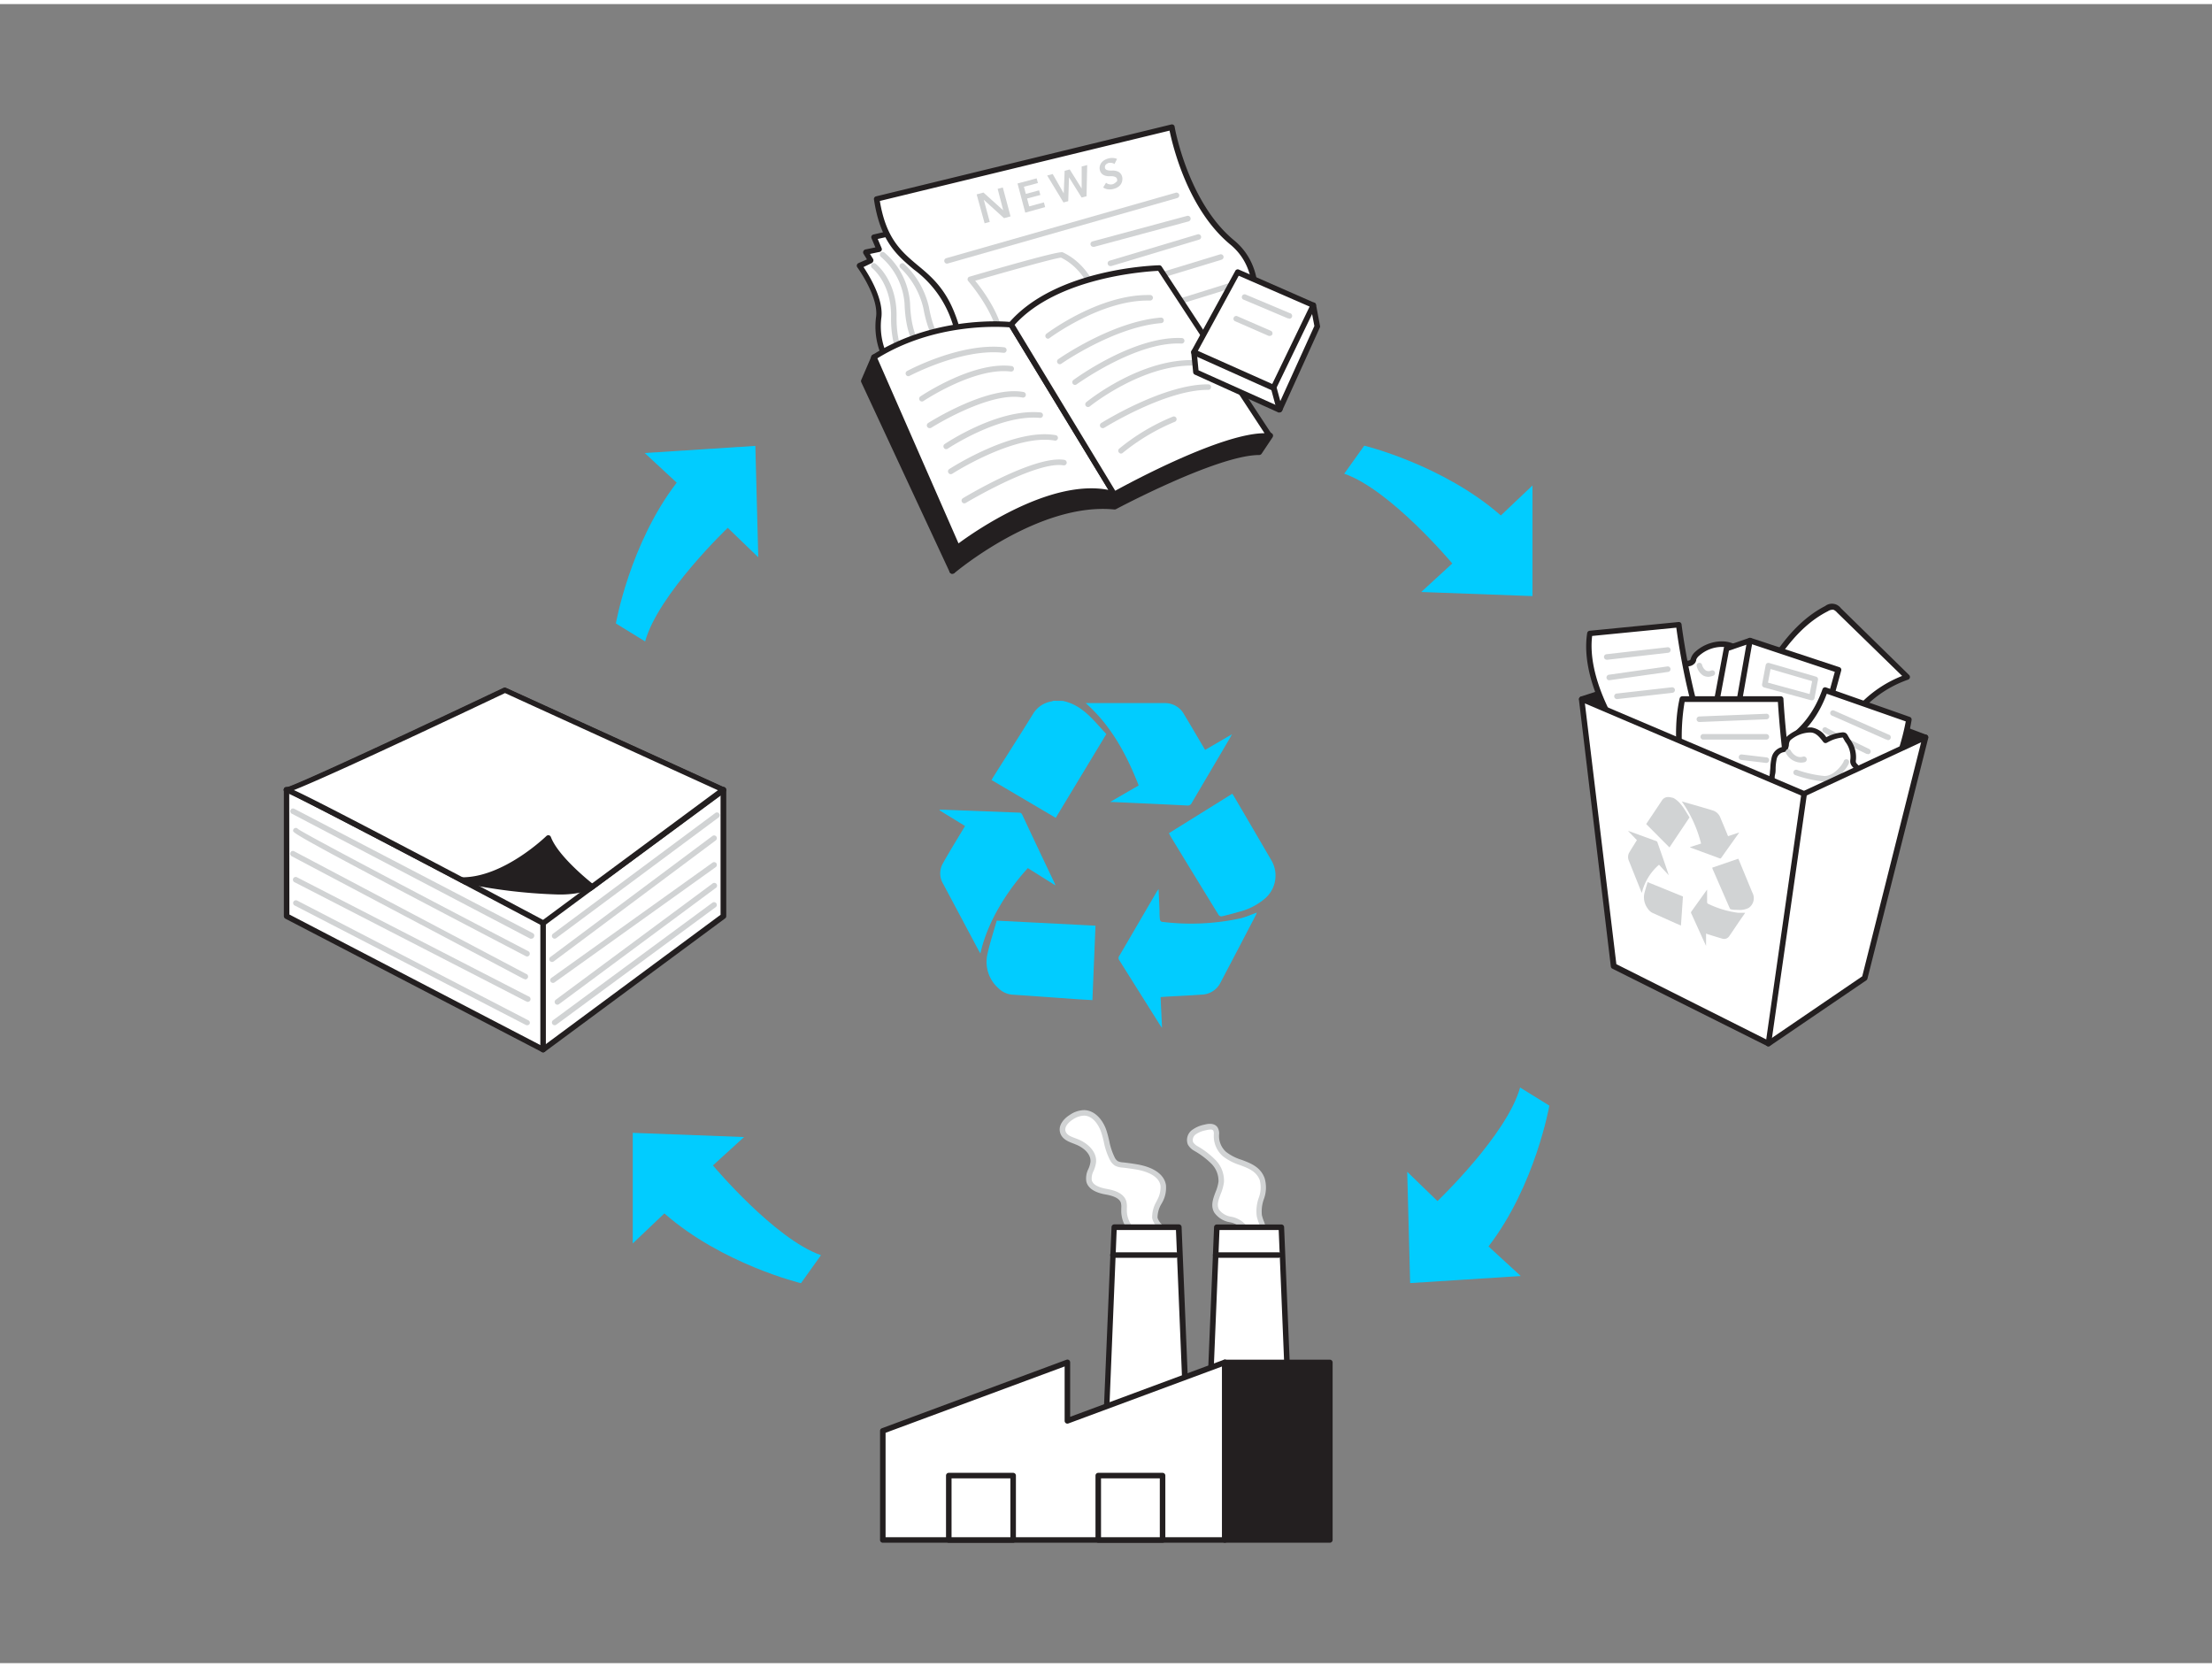<svg xmlns="http://www.w3.org/2000/svg" viewBox="0 0 400 300" width="406" height="306" class="illustration styles_illustrationTablet__1DWOa"><rect x="0" y="0" width="400" height="300" fill="#808080" stroke="none"/><g id="_245_recycling_flatline" data-name="#245_recycling_flatline"><path d="M221.43,208A4.36,4.36,0,0,1,220,204.7a2.19,2.19,0,0,0-.19-1.28c-.39-.54-1.21-.43-1.85-.27a5.24,5.24,0,0,0-2.06.87,1.73,1.73,0,0,0-.58,2,2.53,2.53,0,0,0,1,.92,14.87,14.87,0,0,1,3.17,2.44,4.87,4.87,0,0,1,1.39,3.65c-.2,1.81-1.73,3.65-.83,5.23,1,1.81,3.75,1.23,4.91,2.87.56.8.23,2.2,1.06,2.82a2.19,2.19,0,0,0,2.43-.28c.93-1.11-.44-3.35-.66-4.54-.42-2.34,1.35-4.35.51-6.61C227.15,209.52,223.53,209.83,221.43,208Z" fill="#fff"></path><path d="M226.93,224.69a2.18,2.18,0,0,1-1.25-.34,2.66,2.66,0,0,1-.86-1.86,2.71,2.71,0,0,0-.31-1.07,3.75,3.75,0,0,0-2.14-1.15,4.25,4.25,0,0,1-2.8-1.76c-.69-1.21-.22-2.47.24-3.69a7.71,7.71,0,0,0,.53-1.85,4.36,4.36,0,0,0-1.26-3.25,14.46,14.46,0,0,0-3-2.29l-.12-.07a3,3,0,0,1-1.15-1.12,2.24,2.24,0,0,1,.71-2.61,5.59,5.59,0,0,1,2.26-1c.43-.11,1.72-.44,2.37.46a2.1,2.1,0,0,1,.29,1.39v.18a3.83,3.83,0,0,0,1.27,2.89h0a8.7,8.7,0,0,0,2.78,1.43c1.69.63,3.44,1.29,4.19,3.32a6,6,0,0,1-.15,3.84,6.55,6.55,0,0,0-.34,2.86,8.07,8.07,0,0,0,.38,1.16c.45,1.24,1,2.78.17,3.79A2.53,2.53,0,0,1,226.93,224.69Zm-8.08-21.17a2.88,2.88,0,0,0-.77.12,4.65,4.65,0,0,0-1.87.76,1.27,1.27,0,0,0-.46,1.4,2.28,2.28,0,0,0,.8.72l.12.07a14.93,14.93,0,0,1,3.16,2.46,5.29,5.29,0,0,1,1.5,4,8.43,8.43,0,0,1-.58,2.09c-.41,1.1-.77,2-.31,2.85a3.34,3.34,0,0,0,2.22,1.29,4.62,4.62,0,0,1,2.67,1.53,3.4,3.4,0,0,1,.48,1.49c.09.53.16,1,.47,1.21a1.75,1.75,0,0,0,1.75-.19c.47-.57,0-1.8-.35-2.8a8.32,8.32,0,0,1-.42-1.33,7.25,7.25,0,0,1,.35-3.3,5.21,5.21,0,0,0,.19-3.23c-.6-1.6-2.06-2.15-3.61-2.73a9.63,9.63,0,0,1-3.09-1.62,4.84,4.84,0,0,1-1.61-3.65v-.2a1.4,1.4,0,0,0-.1-.78A.64.64,0,0,0,218.85,203.52Z" fill="#d1d3d4"></path><path d="M209.7,216.51a5.09,5.09,0,0,0,.65-2.9c-.34-2.07-2.77-3-4.84-3.34-.83-.14-1.66-.25-2.49-.34a2.85,2.85,0,0,1-1.16-.3,2.07,2.07,0,0,1-.7-.82c-.86-1.51-1-3.3-1.56-4.95s-1.82-3.29-3.55-3.34a4.29,4.29,0,0,0-2.35.78c-.93.59-1.85,1.61-1.53,2.67s1.48,1.37,2.46,1.75c1.61.62,3.21,2,3,3.71-.11,1.16-1,2.22-.76,3.36s1.83,1.74,3.11,2,2.82.68,3.16,1.94a5.37,5.37,0,0,1,0,1.33,5.14,5.14,0,0,0,2.74,4.68c1.27.6,4.09.63,4.09-1,0-.52-1.11-1.42-1.22-2.15A5.9,5.9,0,0,1,209.7,216.51Z" fill="#fff"></path><path d="M207.89,223.59a5.4,5.4,0,0,1-2.13-.43,5.58,5.58,0,0,1-3-5.13v-.32a3.12,3.12,0,0,0-.05-.88c-.26-1-1.7-1.38-2.76-1.57-.76-.14-3.1-.57-3.51-2.36a3.76,3.76,0,0,1,.38-2.27,4.52,4.52,0,0,0,.37-1.25c.14-1.43-1.26-2.63-2.72-3.19l-.24-.1c-1-.37-2.18-.82-2.52-2-.4-1.32.64-2.54,1.75-3.23a4.69,4.69,0,0,1,2.62-.86c2.06.06,3.45,2,4,3.68.21.63.36,1.28.51,1.91a11.6,11.6,0,0,0,1,3,1.67,1.67,0,0,0,.53.63,2.31,2.31,0,0,0,.93.23c.86.09,1.71.21,2.54.35,3.08.53,4.94,1.85,5.25,3.74a5.46,5.46,0,0,1-.69,3.2h0L210,217a4.81,4.81,0,0,0-.68,2.47,2.91,2.91,0,0,0,.58,1,2.33,2.33,0,0,1,.64,1.26,1.62,1.62,0,0,1-.8,1.43A3.49,3.49,0,0,1,207.89,223.59ZM196,201a3.86,3.86,0,0,0-2,.7c-.76.48-1.56,1.32-1.32,2.1s1.07,1,1.91,1.34l.25.09c1.81.7,3.55,2.28,3.36,4.23a5.55,5.55,0,0,1-.44,1.52,3,3,0,0,0-.34,1.67c.18.78,1.07,1.3,2.72,1.6.85.16,3.09.56,3.55,2.3a4,4,0,0,1,.08,1.18V218a4.64,4.64,0,0,0,2.46,4.22,4,4,0,0,0,3,0,.65.65,0,0,0,.33-.59,3.51,3.51,0,0,0-.44-.65,3.34,3.34,0,0,1-.77-1.43,5.54,5.54,0,0,1,.77-3l.13-.28a4.79,4.79,0,0,0,.61-2.61c-.32-1.94-2.92-2.67-4.44-2.93-.81-.13-1.64-.25-2.46-.34a3.25,3.25,0,0,1-1.36-.36,2.71,2.71,0,0,1-.88-1,12.27,12.27,0,0,1-1.1-3.22,17.84,17.84,0,0,0-.49-1.81c-.46-1.36-1.55-3-3.1-3Zm13.73,15.49h0Z" fill="#d1d3d4"></path><polygon points="215.24 272.48 213.13 221.16 201.46 221.16 199.34 272.48 215.24 272.48" fill="#fff"></polygon><path d="M215.24,273h-15.9a.51.51,0,0,1-.36-.15.47.47,0,0,1-.14-.37L201,221.14a.5.5,0,0,1,.5-.48h11.67a.5.5,0,0,1,.5.48l2.11,51.32a.47.47,0,0,1-.14.37A.51.51,0,0,1,215.24,273Zm-15.38-1h14.86l-2.07-50.32H201.93Z" fill="#231f20"></path><path d="M212.62,226.71H201.25a.5.5,0,0,1-.5-.5.5.5,0,0,1,.5-.5h11.37a.5.5,0,0,1,.5.5A.5.5,0,0,1,212.62,226.71Z" fill="#231f20"></path><polygon points="233.83 272.48 231.71 221.16 220.04 221.16 217.92 272.48 233.83 272.48" fill="#fff"></polygon><path d="M233.83,273H217.92a.5.5,0,0,1-.5-.52l2.12-51.32a.5.5,0,0,1,.5-.48h11.67a.5.5,0,0,1,.5.48l2.12,51.32a.5.5,0,0,1-.5.52Zm-15.39-1H233.3l-2.07-50.32H220.52Z" fill="#231f20"></path><path d="M231.2,226.71H219.83a.5.5,0,0,1-.5-.5.5.5,0,0,1,.5-.5H231.2a.5.5,0,0,1,.5.5A.5.5,0,0,1,231.2,226.71Z" fill="#231f20"></path><polygon points="193.02 256.19 193.02 245.63 159.64 258.02 159.64 277.73 188.11 277.73 193.02 277.73 221.5 277.73 221.5 245.63 193.02 256.19" fill="#fff"></polygon><path d="M221.5,278.23H159.64a.5.5,0,0,1-.5-.5V258a.5.5,0,0,1,.33-.47l33.38-12.39a.48.48,0,0,1,.46.06.51.51,0,0,1,.21.41v9.85l27.8-10.32a.47.47,0,0,1,.46.06.49.49,0,0,1,.22.41v32.1A.51.51,0,0,1,221.5,278.23Zm-61.36-1H221V246.35l-27.8,10.31a.5.5,0,0,1-.46-.05.51.51,0,0,1-.22-.42v-9.84l-32.38,12Z" fill="#231f20"></path><rect x="171.57" y="266.09" width="11.64" height="11.64" fill="#fff"></rect><path d="M183.21,278.23H171.57a.5.5,0,0,1-.5-.5V266.09a.5.5,0,0,1,.5-.5h11.64a.5.5,0,0,1,.5.5v11.64A.51.51,0,0,1,183.21,278.23Zm-11.14-1h10.64V266.59H172.07Z" fill="#231f20"></path><rect x="198.6" y="266.09" width="11.64" height="11.64" fill="#fff"></rect><path d="M210.23,278.23H198.6a.5.5,0,0,1-.5-.5V266.09a.5.5,0,0,1,.5-.5h11.63a.5.5,0,0,1,.5.5v11.64A.5.5,0,0,1,210.23,278.23Zm-11.13-1h10.63V266.59H199.1Z" fill="#231f20"></path><rect x="221.5" y="245.63" width="18.98" height="32.1" fill="#231f20"></rect><path d="M240.48,278.23h-19a.5.5,0,0,1-.5-.5v-32.1a.5.5,0,0,1,.5-.5h19a.5.5,0,0,1,.5.5v32.1A.51.51,0,0,1,240.48,278.23Zm-18.48-1h18v-31.1H222Z" fill="#231f20"></path><path d="M128.92,210s11.18,13.34,19.54,16.23l-3.62,5.07s-14.24-3.44-24.7-12.62l-5.72,5.43v-20l20.13.76Z" fill="#01CCFF"></path><path d="M131.6,94.71s-12.59,12-14.94,20.54L111.37,112s2.52-14.43,11-25.46l-5.78-5.36,20-1.29.53,20.14Z" fill="#01CCFF"></path><path d="M262.62,101.15s-11.18-13.34-19.54-16.23l3.62-5.07s14.24,3.45,24.7,12.62l5.72-5.42v20L257,106.31Z" fill="#01CCFF"></path><path d="M259.94,216.45s12.59-12,14.94-20.54l5.29,3.28s-2.52,14.44-11,25.46L275,230l-20,1.28-.53-20.13Z" fill="#01CCFF"></path><polygon points="51.83 164.93 51.83 142.06 130.8 142.06 130.8 164.93 98.21 189.06 51.83 164.93" fill="#fff"></polygon><path d="M98.21,189.56a.46.46,0,0,1-.23-.06L51.6,165.38a.52.52,0,0,1-.27-.45V142.06a.5.5,0,0,1,.5-.5h79a.5.5,0,0,1,.5.5v22.87a.51.51,0,0,1-.2.4L98.51,189.46A.47.47,0,0,1,98.21,189.56ZM52.33,164.63l45.83,23.84,32.14-23.79V142.56h-78Z" fill="#231f20"></path><path d="M130.8,142.06,98.21,166.19s-6.14-3.27-14-7.4c-13.69-7.24-32.52-17.13-32.42-16.73.16.63,39.49-18,39.49-18Z" fill="#fff"></path><path d="M98.21,166.69a.46.46,0,0,1-.23-.06l-14-7.4c-27.38-14.48-31.69-16.51-32.23-16.68a.2.2,0,0,1-.16,0,.53.53,0,0,1-.28-.34.5.5,0,0,1,.18-.52.3.3,0,0,1,.31-.06v0c1.41-.21,24.25-10.87,39.26-18a.51.51,0,0,1,.42,0l39.49,18a.52.52,0,0,1,.29.41.53.53,0,0,1-.2.45L98.51,166.59A.54.54,0,0,1,98.21,166.69Zm-45-24.58c2.69,1.21,10.1,5,31.31,16.24,6.84,3.61,12.39,6.57,13.68,7.25l31.65-23.44-38.5-17.57C64.77,137.18,56.1,141,53.18,142.11Z" fill="#231f20"></path><path d="M130.8,142.06l-24.11,17.85-22.44-1.12s-32.52-17.13-32.42-16.73c.16.63,39.49-18,39.49-18Z" fill="#fff"></path><path d="M106.69,160.41h0l-22.43-1.12a.73.73,0,0,1-.21-.06C71.69,152.74,53,143,51.77,142.55a.22.22,0,0,1-.14,0,.53.53,0,0,1-.28-.34.5.5,0,0,1,.18-.52s.11-.09.31,0v0c1.41-.21,24.25-10.87,39.26-18a.51.51,0,0,1,.42,0l39.49,18a.52.52,0,0,1,.29.41.53.53,0,0,1-.2.45L107,160.31A.49.49,0,0,1,106.69,160.41Zm-22.3-2.12,22.14,1.11,23.29-17.24-38.5-17.57C64.64,137.24,56,141,53.14,142.13,55.81,143.34,63.18,147.12,84.39,158.29Z" fill="#231f20"></path><path d="M83.59,158.44s17.13,3.76,23.45,1.21c0,0-6.43-5-7.89-8.82C99.15,150.83,91.43,158.42,83.59,158.44Z" fill="#231f20"></path><path d="M100.58,161a95.78,95.78,0,0,1-17.1-2.11.52.52,0,0,1-.39-.55.51.51,0,0,1,.5-.44c7.54,0,15.13-7.39,15.21-7.46a.52.52,0,0,1,.46-.14.52.52,0,0,1,.36.32c1.39,3.68,7.66,8.54,7.72,8.59a.48.48,0,0,1,.19.47.47.47,0,0,1-.3.39A18.73,18.73,0,0,1,100.58,161Zm-13.77-2.49c4.9.89,14.36,2.28,19.2.92-1.62-1.34-5.52-4.74-7-7.79C97.38,153.12,92.43,157.27,86.81,158.55Z" fill="#231f20"></path><path d="M98.21,189.56a.5.5,0,0,1-.5-.5V166.19a.5.5,0,0,1,1,0v22.87A.5.5,0,0,1,98.21,189.56Z" fill="#231f20"></path><path d="M100.3,169a.51.51,0,0,1-.4-.2.5.5,0,0,1,.1-.7l29.35-21.83a.5.5,0,0,1,.6.81L100.6,168.89A.55.55,0,0,1,100.3,169Z" fill="#d1d3d4"></path><path d="M99.83,173.21a.48.48,0,0,1-.4-.2.5.5,0,0,1,.1-.7l29.3-21.88a.5.5,0,1,1,.6.8l-29.3,21.88A.49.49,0,0,1,99.83,173.21Z" fill="#d1d3d4"></path><path d="M100,177a.52.52,0,0,1-.41-.21.5.5,0,0,1,.12-.7l29.14-20.84a.5.5,0,0,1,.69.11.51.51,0,0,1-.11.7l-29.14,20.84A.46.46,0,0,1,100,177Z" fill="#d1d3d4"></path><path d="M100.79,180.94a.5.5,0,0,1-.29-.9l28.33-21a.5.5,0,1,1,.59.8l-28.33,21A.53.53,0,0,1,100.79,180.94Z" fill="#d1d3d4"></path><path d="M100.3,184.65a.5.5,0,0,1-.3-.9l28.83-21.26a.51.51,0,0,1,.7.11.5.5,0,0,1-.11.7L100.6,184.55A.49.49,0,0,1,100.3,184.65Z" fill="#d1d3d4"></path><path d="M96.12,169a.46.46,0,0,1-.23,0L52.75,146.39a.5.5,0,0,1-.21-.67.49.49,0,0,1,.67-.21L96.35,168a.5.5,0,0,1,.21.68A.49.49,0,0,1,96.12,169Z" fill="#d1d3d4"></path><path d="M95.32,172.22a.53.53,0,0,1-.24-.06C53,150.2,53,149.88,53,149.47a.5.5,0,0,1,.5-.5.47.47,0,0,1,.37.18c1.31,1,25.56,13.72,41.67,22.12a.51.51,0,0,1,.21.68A.5.5,0,0,1,95.32,172.22ZM54,149.47h0Z" fill="#d1d3d4"></path><path d="M94.87,176.3a.53.53,0,0,1-.24-.06L52.75,154.09a.5.5,0,1,1,.47-.88L95.1,175.35a.5.5,0,0,1-.23,1Z" fill="#d1d3d4"></path><path d="M95.32,180.37a.46.46,0,0,1-.23-.06L53.28,158.8a.5.5,0,1,1,.45-.89l41.81,21.51a.5.5,0,0,1-.22,1Z" fill="#d1d3d4"></path><path d="M95.32,184.65a.59.59,0,0,1-.23-.05L53.28,163a.5.5,0,1,1,.46-.89l41.8,21.65a.49.49,0,0,1,.22.67A.5.5,0,0,1,95.32,184.65Z" fill="#d1d3d4"></path><path d="M163.32,41l-5.26,1.22.94,2.2-2.44.52.94,1.54-2.07.9s4.07,5.53,3.48,9.43c-1,6.48,4.73,16.38,13.61,11.88S171.86,45.08,163.32,41Z" fill="#fff"></path><path d="M168.15,70.28a8.18,8.18,0,0,1-4.85-1.62,13.23,13.23,0,0,1-4.89-12c.56-3.65-3.34-9-3.38-9.06a.5.5,0,0,1-.08-.43.54.54,0,0,1,.28-.33l1.54-.67-.64-1.05a.53.53,0,0,1,0-.46.56.56,0,0,1,.36-.29L158.3,44l-.7-1.64a.5.5,0,0,1,0-.43.51.51,0,0,1,.33-.26l5.26-1.22a.54.54,0,0,1,.33,0c6.38,3.09,13,13.86,13,21.35,0,3.44-1.29,5.95-3.83,7.23A10,10,0,0,1,168.15,70.28Zm-12-22.73c1,1.49,3.73,5.9,3.21,9.29a12.33,12.33,0,0,0,4.49,11c1.7,1.24,4.54,2.3,8.4.34,2.2-1.12,3.31-3.25,3.28-6.33-.07-7-6.37-17.38-12.31-20.38l-4.5,1,.7,1.65a.54.54,0,0,1,0,.43.56.56,0,0,1-.34.26l-1.76.37.58.94a.53.53,0,0,1,0,.41.54.54,0,0,1-.28.31Z" fill="#231f20"></path><path d="M166.69,62.84a.46.46,0,0,1-.23-.06c-.11-.05-2.65-1.47-2.89-8.63a12.36,12.36,0,0,0-4.27-8.44.5.5,0,0,1,.62-.79,13.23,13.23,0,0,1,4.65,9.2c.22,6.46,2.34,7.77,2.37,7.78a.51.51,0,0,1,.19.68A.49.49,0,0,1,166.69,62.84Z" fill="#d1d3d4"></path><path d="M163.74,65.52a.52.52,0,0,1-.38-.17c-.1-.12-2.32-2.83-2.23-8.83s-3.38-8.76-3.42-8.79a.5.5,0,0,1-.09-.7.51.51,0,0,1,.7-.1c.16.13,3.92,3.06,3.81,9.61-.09,5.59,2,8.14,2,8.16a.51.51,0,0,1-.06.71A.54.54,0,0,1,163.74,65.52Z" fill="#d1d3d4"></path><path d="M169.77,70.59s6.55-3.92,2.46-14.34-11.72-7.93-13.7-21l53.39-12.95s2.36,13.8,10.9,20.84,1.52,20.7,1.52,20.7Z" fill="#fff"></path><path d="M169.77,71.09a.51.51,0,0,1-.47-.34.5.5,0,0,1,.21-.59c.25-.15,6.13-3.86,2.26-13.73A19.32,19.32,0,0,0,165.26,48c-3.13-2.64-6.08-5.13-7.22-12.67a.49.49,0,0,1,.37-.56l53.39-13a.52.52,0,0,1,.39.06.49.49,0,0,1,.22.34c0,.13,2.43,13.7,10.73,20.53,8.75,7.21,1.72,21.18,1.65,21.32a.5.5,0,0,1-.38.27l-54.58,6.77ZM159.1,35.6c1.13,6.82,3.89,9.14,6.81,11.6,2.43,2,5,4.18,6.79,8.87,3,7.61.39,11.94-1.37,13.82L224,63.35c.86-1.81,6-13.65-1.51-19.86-7.74-6.38-10.45-18-11-20.61Z" fill="#231f20"></path><path d="M200.08,63h0l-19.17-.13a.49.49,0,0,1-.38-.18.47.47,0,0,1-.11-.41c.93-5-5.27-12.11-5.33-12.19a.49.49,0,0,1-.1-.47.47.47,0,0,1,.34-.33c16.19-4.72,16.68-4.48,16.88-4.39h0c8.45,4,8.38,17,8.37,17.6A.5.5,0,0,1,200.08,63Zm-18.6-1.12,18.09.12c-.07-2.4-.81-12.78-7.7-16.15-1.11.08-9.75,2.51-15.53,4.18C177.8,51.8,181.9,57.32,181.48,61.84Z" fill="#d1d3d4"></path><path d="M171.25,46.93a.49.49,0,0,1-.48-.36.5.5,0,0,1,.34-.62l41.5-11.84a.51.51,0,0,1,.62.34.5.5,0,0,1-.34.62L171.38,46.91Z" fill="#d1d3d4"></path><path d="M197.69,43.89a.5.5,0,0,1-.48-.37.49.49,0,0,1,.35-.61l17.1-4.61a.5.5,0,0,1,.26,1l-17.1,4.61Z" fill="#d1d3d4"></path><path d="M200.8,47.38a.51.51,0,0,1-.48-.36.5.5,0,0,1,.34-.62l15.9-4.76a.5.5,0,0,1,.62.33.49.49,0,0,1-.34.62L201,47.36Z" fill="#d1d3d4"></path><path d="M176.61,34.41l1.23-.33,3.57,3.21h0l-1-3.88.93-.25,1.4,5.23-1.18.32-3.66-3.32h0l1.08,4-.93.25Z" fill="#d1d3d4"></path><path d="M184,32.44l3.46-.93.23.85-2.53.67.34,1.29,2.4-.64.23.84-2.4.64.38,1.42,2.66-.72.23.85-3.6,1Z" fill="#d1d3d4"></path><path d="M189.36,31l1-.27,2,3.5h0l.16-4.08.92-.25,2.16,3.46h0v-4l1-.25-.12,5.64-.89.23-2.28-3.65h0l-.14,4.31-.86.23Z" fill="#d1d3d4"></path><path d="M201.53,28.93a1,1,0,0,0-.48-.21,1.73,1.73,0,0,0-.55,0,1.3,1.3,0,0,0-.3.13.88.88,0,0,0-.24.19.6.6,0,0,0-.14.26.62.62,0,0,0,0,.33.49.49,0,0,0,.29.35,1.88,1.88,0,0,0,.53.12,6.3,6.3,0,0,0,.65,0,2.54,2.54,0,0,1,.67.11,1.38,1.38,0,0,1,.57.33,1.29,1.29,0,0,1,.39.69,1.74,1.74,0,0,1,0,.78,1.56,1.56,0,0,1-.28.63,1.69,1.69,0,0,1-.52.47,2.81,2.81,0,0,1-.71.3,2.7,2.7,0,0,1-1,.09,1.88,1.88,0,0,1-.92-.34l.52-.86a1.24,1.24,0,0,0,.56.28,1.3,1.3,0,0,0,.62,0,1.23,1.23,0,0,0,.31-.14.89.89,0,0,0,.26-.21A.61.61,0,0,0,202,32a.57.57,0,0,0,0-.34.56.56,0,0,0-.3-.39,1.65,1.65,0,0,0-.53-.14,6.48,6.48,0,0,0-.65,0,2.93,2.93,0,0,1-.67-.1,1.61,1.61,0,0,1-.57-.32,1.36,1.36,0,0,1-.39-.7,1.44,1.44,0,0,1,0-.74,1.66,1.66,0,0,1,.3-.61,2.19,2.19,0,0,1,.54-.46,2.87,2.87,0,0,1,.68-.28,2.41,2.41,0,0,1,.84-.09A2,2,0,0,1,202,28Z" fill="#d1d3d4"></path><path d="M169.37,60.78a.44.44,0,0,1-.34-.14c-.13-.12-1.27-1.31-2.07-5.71a14.71,14.71,0,0,0-4.14-7.23.49.49,0,0,1,0-.7.5.5,0,0,1,.71,0,15.46,15.46,0,0,1,4.45,7.79c.74,4.07,1.77,5.17,1.78,5.18a.49.49,0,0,1,0,.7A.49.49,0,0,1,169.37,60.78Z" fill="#d1d3d4"></path><path d="M202.08,51.93a.51.51,0,0,1-.48-.36.5.5,0,0,1,.34-.62l18.68-5.69a.5.5,0,0,1,.62.33.51.51,0,0,1-.33.63L202.23,51.9A.4.4,0,0,1,202.08,51.93Z" fill="#d1d3d4"></path><path d="M203.3,57.05a.27.27,0,0,1-.19,0,.49.49,0,0,1-.18-.68.51.51,0,0,1,.49-.25c1.06-.12,12-3.5,19.13-5.76a.49.49,0,0,1,.62.32.49.49,0,0,1-.32.63C206.68,56.38,203.92,57.05,203.3,57.05Z" fill="#d1d3d4"></path><path d="M158,63.85l-1.86,4.32,16,34.36s15.3-13,29.31-11.62c0,0,18.4-9.86,26.15-9.86l2-3L190.68,57.85Z" fill="#231f20"></path><path d="M172.19,103l-.1,0a.49.49,0,0,1-.35-.27l-16-34.36a.51.51,0,0,1,0-.4l1.86-4.32a.48.48,0,0,1,.37-.3l32.65-6a.51.51,0,0,1,.32,0l39,20.24a.55.55,0,0,1,.26.32.58.58,0,0,1-.07.41l-2,3a.54.54,0,0,1-.42.22c-7.53,0-25.73,9.7-25.92,9.8a.56.56,0,0,1-.28.05c-13.66-1.36-28.78,11.38-28.93,11.51A.58.58,0,0,1,172.19,103ZM156.72,68.16l15.65,33.57c2.8-2.26,16.29-12.52,29-11.34,1.8-1,18.34-9.64,26-9.84l1.52-2.27-38.3-19.9L158.38,64.3Z" fill="#231f20"></path><path d="M201.5,88.62,182.86,58S169.65,56.46,158,63.85L173.12,98.3S190,85.27,201.5,88.62Z" fill="#fff"></path><path d="M173.12,98.8a.25.25,0,0,1-.12,0,.47.47,0,0,1-.33-.28l-15.1-34.45a.49.49,0,0,1,.19-.62c11.63-7.4,25-6,25.16-5.94a.46.46,0,0,1,.36.23l18.64,30.64a.5.5,0,0,1-.56.74c-11.15-3.23-27.76,9.47-27.93,9.6A.57.57,0,0,1,173.12,98.8ZM158.66,64.05l14.67,33.47c2.85-2.11,16.59-11.73,27.11-9.67L182.56,58.46C180.75,58.31,169.05,57.62,158.66,64.05Z" fill="#231f20"></path><path d="M201.5,88.62S222,77.17,229.63,78.1L209.69,47.73s-18.41.44-26.83,10.25Z" fill="#fff"></path><path d="M201.5,89.12a.51.51,0,0,1-.43-.24L182.43,58.24a.5.5,0,0,1,0-.58c8.47-9.87,26.44-10.41,27.2-10.43a.5.5,0,0,1,.43.22l19.94,30.37a.5.5,0,0,1,0,.54.49.49,0,0,1-.49.23c-7.39-.89-27.63,10.35-27.83,10.46A.44.44,0,0,1,201.5,89.12ZM183.48,58,201.67,88c2.92-1.6,19.26-10.39,27-10.4L209.43,48.24C207.14,48.35,191.19,49.4,183.48,58Z" fill="#231f20"></path><line x1="173.12" y1="98.3" x2="172.19" y2="102.53" fill="#fff"></line><path d="M172.19,103l-.11,0a.5.5,0,0,1-.38-.59l.93-4.23a.5.5,0,0,1,1,.22l-.93,4.22A.5.5,0,0,1,172.19,103Z" fill="#231f20"></path><path d="M164.27,67.29a.5.5,0,0,1-.24-.94c.4-.22,9.75-5.18,17.55-4.29a.5.5,0,0,1-.11,1c-7.5-.86-16.87,4.12-17,4.17A.53.53,0,0,1,164.27,67.29Z" fill="#d1d3d4"></path><path d="M166.71,71.86a.47.47,0,0,1-.41-.22.49.49,0,0,1,.13-.69c.39-.26,9.54-6.37,16.49-5.5a.5.5,0,0,1-.13,1c-6.56-.83-15.71,5.27-15.8,5.33A.46.46,0,0,1,166.71,71.86Z" fill="#d1d3d4"></path><path d="M168.1,76.68a.48.48,0,0,1-.42-.23.5.5,0,0,1,.15-.69c.44-.28,10.85-6.83,17.26-5.61a.5.5,0,0,1-.18,1c-6-1.15-16.44,5.41-16.54,5.48A.54.54,0,0,1,168.1,76.68Z" fill="#d1d3d4"></path><path d="M171.1,80.48a.48.48,0,0,1-.41-.23.49.49,0,0,1,.13-.69c.39-.26,9.69-6.46,17.33-5.72a.49.49,0,0,1,.45.54.5.5,0,0,1-.54.45c-7.29-.69-16.59,5.5-16.68,5.56A.47.47,0,0,1,171.1,80.48Z" fill="#d1d3d4"></path><path d="M171.93,85a.48.48,0,0,1-.42-.23.49.49,0,0,1,.15-.69c.47-.31,11.69-7.47,19.24-6.13a.49.49,0,0,1,.4.58.49.49,0,0,1-.58.4c-7.15-1.27-18.41,5.92-18.52,6A.53.53,0,0,1,171.93,85Z" fill="#d1d3d4"></path><path d="M174.37,90.28a.5.5,0,0,1-.26-.92c.53-.32,13-7.82,18.37-6.94a.51.51,0,0,1,.41.58.51.51,0,0,1-.58.41c-4.95-.81-17.55,6.73-17.68,6.8A.48.48,0,0,1,174.37,90.28Z" fill="#d1d3d4"></path><path d="M189.53,60.51a.5.5,0,0,1-.3-.9c.39-.29,9.41-7,18.29-7H208a.5.5,0,0,1,.49.52.52.52,0,0,1-.52.48h-.47c-8.56,0-17.6,6.71-17.7,6.78A.47.47,0,0,1,189.53,60.51Z" fill="#d1d3d4"></path><path d="M191.65,65.12a.48.48,0,0,1-.41-.21.5.5,0,0,1,.12-.7c.4-.27,9.81-6.81,18.56-7.52a.5.5,0,0,1,.53.46.49.49,0,0,1-.45.54c-8.49.68-18,7.28-18.07,7.34A.47.47,0,0,1,191.65,65.12Z" fill="#d1d3d4"></path><path d="M194.41,68.87a.51.51,0,0,1-.41-.2.51.51,0,0,1,.11-.7c.45-.33,11-8,19.6-7.58a.5.5,0,0,1-.05,1c-8.16-.44-18.85,7.31-19,7.39A.52.52,0,0,1,194.41,68.87Z" fill="#d1d3d4"></path><path d="M196.75,72.86a.51.51,0,0,1-.39-.18.5.5,0,0,1,.08-.7c.41-.34,10.13-8.14,20.06-7.58a.49.49,0,0,1,.47.52.48.48,0,0,1-.53.47c-9.56-.52-19.28,7.28-19.37,7.36A.5.5,0,0,1,196.75,72.86Z" fill="#d1d3d4"></path><path d="M199.39,76.68a.5.5,0,0,1-.26-.92c.46-.29,11.3-7,19.24-7h.13a.5.5,0,0,1,.5.5.51.51,0,0,1-.5.5h-.13c-7.65,0-18.6,6.8-18.71,6.87A.52.52,0,0,1,199.39,76.68Z" fill="#d1d3d4"></path><path d="M202.74,81.28a.48.48,0,0,1-.38-.17.49.49,0,0,1,0-.7,37.77,37.77,0,0,1,9.73-5.81.5.5,0,0,1,.39.92,37.85,37.85,0,0,0-9.46,5.64A.52.52,0,0,1,202.74,81.28Z" fill="#d1d3d4"></path><polygon points="215.91 62.93 216.26 66.56 231.37 73.34 238.2 58.27 237.49 54.48 215.91 62.93" fill="#fff"></polygon><path d="M231.37,73.84a.45.45,0,0,1-.2,0L216.05,67a.52.52,0,0,1-.29-.41L215.41,63a.5.5,0,0,1,.32-.51L237.31,54a.51.51,0,0,1,.42,0,.45.45,0,0,1,.25.35l.71,3.79a.52.52,0,0,1,0,.3l-6.83,15.07A.52.52,0,0,1,231.37,73.84Zm-14.64-7.62,14.39,6.46,6.56-14.47-.57-3-20.66,8.09Z" fill="#231f20"></path><polygon points="223.82 48.47 215.91 62.93 230.3 69.39 237.49 54.48 223.82 48.47" fill="#fff"></polygon><path d="M230.3,69.89a.54.54,0,0,1-.21,0l-14.38-6.45a.5.5,0,0,1-.27-.3.51.51,0,0,1,0-.4l7.92-14.46A.5.5,0,0,1,224,48l13.66,6a.51.51,0,0,1,.27.29.49.49,0,0,1,0,.39l-7.19,14.9A.51.51,0,0,1,230.3,69.89ZM216.61,62.7l13.45,6,6.76-14L224,49.12Z" fill="#231f20"></path><line x1="230.3" y1="69.39" x2="231.37" y2="73.34" fill="#fff"></line><path d="M231.37,73.84a.5.5,0,0,1-.48-.37l-1.07-4a.5.5,0,1,1,1-.26l1.07,3.95a.48.48,0,0,1-.35.61Z" fill="#231f20"></path><path d="M233.06,56.82a.65.65,0,0,1-.2,0l-8-3.38a.49.49,0,0,1-.26-.65.5.5,0,0,1,.65-.27l8,3.37a.5.5,0,0,1-.19,1Z" fill="#d1d3d4"></path><path d="M229.62,60a.51.51,0,0,1-.2,0l-6-2.62a.5.5,0,1,1,.39-.91l6,2.61a.5.5,0,0,1,.26.66A.49.49,0,0,1,229.62,60Z" fill="#d1d3d4"></path><path d="M192.17,126c3.62.74,5.62,3.6,7.89,6l-9.15,15.15-11.61-6.84c.15-.25.26-.46.39-.66,2.36-3.74,4.75-7.46,7.08-11.23a4.77,4.77,0,0,1,3.37-2.32,2.19,2.19,0,0,0,.33-.12Z" fill="#01CCFF"></path><path d="M209.87,179.56l.26,5.56c-.17-.23-.27-.36-.36-.5q-3.68-5.85-7.36-11.71a.66.66,0,0,1,0-.81c2.27-3.87,4.52-7.75,6.79-11.63.06-.11.15-.21.31-.44.06,1.4.12,2.67.17,3.93,0,.52,0,1,.07,1.57,0,.16.22.41.35.42a42.22,42.22,0,0,0,14.18-.62c1-.25,2-.68,3-1.05a4.68,4.68,0,0,1-.19.46q-3.19,6.13-6.41,12.25a3.9,3.9,0,0,1-3.33,2.12c-2.12.16-4.24.25-6.36.37Z" fill="#01CCFF"></path><path d="M190.87,159.38l-5-3.14c-3.2,3.47-7.22,9.23-8.58,15.43-.15-.25-.26-.42-.36-.61q-3.19-6-6.39-12a3.64,3.64,0,0,1-.1-3.56c1.17-2.11,2.44-4.15,3.67-6.21.12-.21.25-.41.41-.66l-4.61-2.83,0-.12h.63l13.53.52c.33,0,.61,0,.79.4q2.91,6.21,5.86,12.39C190.76,159.08,190.78,159.16,190.87,159.38Z" fill="#01CCFF"></path><path d="M200.73,144.29l5.18-3c-2.19-5.57-4.93-10.76-9.58-14.89h.72l13.59,0a3.91,3.91,0,0,1,3.49,2.06c1.16,1.92,2.29,3.86,3.43,5.79l.36.62,4.86-2.83c-.17.31-.24.46-.33.61q-3.48,5.91-6.95,11.81a.77.77,0,0,1-.8.46c-4.53-.23-9-.43-13.58-.64Z" fill="#01CCFF"></path><path d="M198.1,166.65l-.56,13.46c-1-.06-2-.11-3-.18-3.79-.27-7.58-.55-11.38-.8a4,4,0,0,1-2.59-1.15,6.35,6.35,0,0,1-2-6.24c.46-2.05,1.12-4.07,1.67-6Z" fill="#01CCFF"></path><path d="M211.37,149.93l11.47-7.14c.13.21.26.38.36.57q3.33,5.67,6.64,11.36a5.47,5.47,0,0,1-1.07,7,11.57,11.57,0,0,1-4.82,2.45c-1,.3-2,.55-3,.79a.65.65,0,0,1-.56-.21q-4.41-7.17-8.79-14.38C211.54,150.23,211.48,150.11,211.37,149.93Z" fill="#01CCFF"></path><polygon points="286.06 125.67 309.62 118.06 348.17 132.6 326.25 150.57 286.06 125.67" fill="#231f20"></polygon><path d="M326.25,151.08A.53.53,0,0,1,326,151L285.8,126.1a.5.5,0,0,1-.24-.49.51.51,0,0,1,.35-.41l23.55-7.61a.47.47,0,0,1,.33,0l38.55,14.54a.49.49,0,0,1,.32.39.49.49,0,0,1-.18.46l-21.92,18A.47.47,0,0,1,326.25,151.08Zm-39-25.26,39,24.14,21-17.2L309.6,118.59Z" fill="#231f20"></path><path d="M314.27,116.82c.76.71,1.33,1.6,2,2.37a8.58,8.58,0,0,0,3.42,2.23,3.4,3.4,0,0,1,1.12.53,2.65,2.65,0,0,1,.55,2.24,38.79,38.79,0,0,1-.87,5.88,3,3,0,0,1-.89,1.8,3.14,3.14,0,0,1-1.85.44c-4.64.11-9.49.1-13.63-2-2-1-3.9-2.73-4.19-5-.23-1.71.75-4.71,2.37-5.45a10.2,10.2,0,0,1,2.85-.6,1.24,1.24,0,0,0,.91-.42,2.41,2.41,0,0,0,.18-.47,2.47,2.47,0,0,1,.7-.94C308.86,115.76,312.27,115,314.27,116.82Z" fill="#fff"></path><path d="M315.3,132.84c-4.05,0-7.93-.34-11.36-2.07-2.53-1.27-4.2-3.29-4.47-5.39-.23-1.79.71-5.08,2.66-6a8,8,0,0,1,2.43-.56l.56-.08c.12,0,.47-.06.56-.19a1.11,1.11,0,0,0,.07-.2l.06-.17a2.76,2.76,0,0,1,.84-1.14c2.12-1.9,5.82-2.6,8-.61h0a13.81,13.81,0,0,1,1.25,1.42c.26.33.53.66.82,1a8.12,8.12,0,0,0,3.21,2.1l.15,0a3.16,3.16,0,0,1,1.14.58,3,3,0,0,1,.72,2.65,39.71,39.71,0,0,1-.88,6,3.38,3.38,0,0,1-1.08,2.08,3.56,3.56,0,0,1-2.14.55Zm-4-16.6a6.24,6.24,0,0,0-4,1.56,1.81,1.81,0,0,0-.57.74l0,.12a1.82,1.82,0,0,1-.19.45,1.65,1.65,0,0,1-1.26.64l-.57.08a6.91,6.91,0,0,0-2.14.48c-1.33.61-2.3,3.3-2.09,4.94s1.7,3.5,3.92,4.62c3.94,2,8.59,2,13.4,1.94a2.67,2.67,0,0,0,1.55-.34A2.55,2.55,0,0,0,320,130a36.56,36.56,0,0,0,.86-5.8,2.27,2.27,0,0,0-.38-1.83,2.2,2.2,0,0,0-.8-.38l-.16-.06a9.11,9.11,0,0,1-3.62-2.36c-.3-.33-.58-.69-.86-1a12.31,12.31,0,0,0-1.16-1.31h0A3.73,3.73,0,0,0,311.33,116.24Z" fill="#231f20"></path><path d="M344.89,121.69l-12.36-12.1a2.13,2.13,0,0,0-.86-.6,1.94,1.94,0,0,0-1.39.31c-5.95,3.06-9.57,9.19-12.87,15,.19-.34,8,4.84,8.68,5.35,1.7,1.25,4.28,4.79,6.42,3.31,1.83-1.27,2.85-4.75,4.56-6.42A20.77,20.77,0,0,1,344.89,121.69Z" fill="#fff"></path><path d="M331.41,133.84c-1.54,0-3.1-1.47-4.31-2.61a15,15,0,0,0-1.31-1.16c-.94-.69-7.34-4.88-8.34-5.25a.53.53,0,0,1-.28-.07.49.49,0,0,1-.19-.68h0c3-5.34,6.79-12,13.07-15.22a2,2,0,0,1,2.83.38l12.36,12.1a.51.51,0,0,1-.19.83,20.42,20.42,0,0,0-7.63,4.75,13.47,13.47,0,0,0-1.94,2.89,10.67,10.67,0,0,1-2.69,3.59A2.39,2.39,0,0,1,331.41,133.84Zm-13.28-9.77c2.27,1.08,8.19,5.15,8.25,5.2a15.82,15.82,0,0,1,1.41,1.23c1.78,1.68,3.23,2.9,4.43,2.07a10,10,0,0,0,2.38-3.26,14.4,14.4,0,0,1,2.12-3.11,21.49,21.49,0,0,1,7.25-4.71L332.18,110a1.77,1.77,0,0,0-.64-.48,1.58,1.58,0,0,0-1,.27C324.68,112.74,321,118.93,318.13,124.07Zm-.29.51Zm0,0v0Z" fill="#231f20"></path><polygon points="316.44 115.1 332.4 120.39 324.8 147.98 307.6 141.25 316.44 115.1" fill="#fff"></polygon><path d="M324.8,148.48a.57.57,0,0,1-.18,0l-17.21-6.73a.51.51,0,0,1-.29-.63L316,114.94a.5.5,0,0,1,.63-.32l16,5.29a.5.5,0,0,1,.32.61l-7.59,27.59a.55.55,0,0,1-.26.32A.59.59,0,0,1,324.8,148.48ZM308.22,141l16.25,6.35,7.32-26.6-15-5Z" fill="#231f20"></path><polygon points="316.44 115.1 312.21 116.54 307.6 141.25 312.02 140.26 316.44 115.1" fill="#fff"></polygon><path d="M307.59,141.75a.49.49,0,0,1-.34-.14.51.51,0,0,1-.15-.45l4.62-24.71a.49.49,0,0,1,.33-.38l4.23-1.44a.5.5,0,0,1,.65.56l-4.42,25.15a.5.5,0,0,1-.38.4l-4.43,1Zm5.06-24.83-4.42,23.68,3.35-.76,4.22-24Z" fill="#231f20"></path><path d="M319.78,134.71s7-1.3,10.26-10.67l15.15,5.34s-1.59,10.67-7.5,16.58-20.58,3.17-20.58,3.17Z" fill="#fff"></path><path d="M324.7,150.28a44.83,44.83,0,0,1-7.68-.66.5.5,0,0,1-.4-.58l2.67-14.42a.51.51,0,0,1,.4-.4c.07,0,6.71-1.38,9.88-10.35a.5.5,0,0,1,.64-.3l15.14,5.33a.51.51,0,0,1,.33.55c-.07.44-1.68,10.9-7.64,16.86C334.84,149.51,329.29,150.28,324.7,150.28Zm-7-1.56c2.58.4,14.57,1.95,19.63-3.11s6.93-13.91,7.29-15.9l-14.28-5c-3,8.06-8.67,10.06-10.12,10.44Z" fill="#231f20"></path><path d="M292.69,131.68s-6.49-9.51-5.19-17.88l16.09-1.58s2.51,20.09,7.85,25.91Z" fill="#fff"></path><path d="M311.44,138.62a.44.44,0,0,1-.16,0l-18.75-6.44a.6.6,0,0,1-.25-.19c-.27-.4-6.58-9.78-5.27-18.24a.51.51,0,0,1,.44-.43l16.09-1.58a.49.49,0,0,1,.54.43c0,.2,2.56,20,7.73,25.64a.49.49,0,0,1-.37.83ZM293,131.27l17,5.84c-4.29-6.48-6.48-21.4-6.87-24.35l-15.22,1.5C287,121.71,292.26,130.1,293,131.27Z" fill="#231f20"></path><path d="M304.23,139.33s-1.44-7.41,0-13.65H322s1.06,18.84,4.28,24.9Z" fill="#fff"></path><path d="M326.25,151.08A.46.46,0,0,1,326,151l-22-11.25a.52.52,0,0,1-.26-.35c-.06-.3-1.45-7.58,0-13.86a.51.51,0,0,1,.49-.38H322a.5.5,0,0,1,.5.47c0,.18,1.09,18.8,4.22,24.69a.5.5,0,0,1-.09.59A.51.51,0,0,1,326.25,151.08ZM304.68,139l20.52,10.49c-2.54-6.47-3.53-20.49-3.7-23.3H304.63A38,38,0,0,0,304.68,139Z" fill="#231f20"></path><path d="M290.55,118.56a.51.51,0,0,1-.5-.44.51.51,0,0,1,.45-.56l11.05-1.26a.5.5,0,0,1,.11,1l-11.05,1.27Z" fill="#d1d3d4"></path><path d="M291,122.27a.5.5,0,0,1-.49-.43.51.51,0,0,1,.42-.57l10.59-1.5a.5.5,0,0,1,.56.43.5.5,0,0,1-.42.56l-10.59,1.5Z" fill="#d1d3d4"></path><path d="M292.43,125.67a.5.5,0,0,1-.06-1l9.95-1.13a.52.52,0,0,1,.56.44.51.51,0,0,1-.45.56l-9.94,1.13Z" fill="#d1d3d4"></path><path d="M307.3,129.82a.5.5,0,0,1,0-1l12.11-.49a.48.48,0,0,1,.52.48.5.5,0,0,1-.48.52l-12.1.49Z" fill="#d1d3d4"></path><path d="M311.41,133c-1.86,0-3.31,0-3.48,0a.5.5,0,0,1,.15-1c.47,0,7,0,11.33,0h0a.5.5,0,0,1,0,1C317.86,133,314.19,133,311.41,133Z" fill="#d1d3d4"></path><path d="M341.3,133a.51.51,0,0,1-.2,0l-9.85-4.35A.49.49,0,0,1,331,128a.5.5,0,0,1,.66-.25l9.85,4.34a.5.5,0,0,1-.2,1Z" fill="#d1d3d4"></path><path d="M337.78,135.6a.59.59,0,0,1-.22,0c-7.6-3.7-7.8-3.9-7.87-4a.5.5,0,0,1,0-.71.5.5,0,0,1,.67,0c.41.27,4.89,2.47,7.64,3.81a.5.5,0,0,1-.22.95Z" fill="#d1d3d4"></path><path d="M332.79,138.13a.51.51,0,0,1-.4-.19c-.41-.3-3-1.61-5.38-2.75a.49.49,0,0,1-.24-.66.5.5,0,0,1,.67-.24c5.85,2.81,5.85,3,5.85,3.34A.5.5,0,0,1,332.79,138.13Z" fill="#d1d3d4"></path><path d="M319.41,137.22h-.06l-4.49-.54a.5.5,0,0,1-.44-.55.5.5,0,0,1,.56-.44l4.49.53a.5.5,0,0,1,.44.56A.51.51,0,0,1,319.41,137.22Z" fill="#d1d3d4"></path><path d="M330.81,132.75c-.26.12-.5.25-.74.39a3.9,3.9,0,0,0-2.61-1.91,5.88,5.88,0,0,0-3.67,1.22,1.83,1.83,0,0,0-.5.46,4.64,4.64,0,0,0-.4,1.46.62.62,0,0,1-.15.29.91.91,0,0,1-.4.14,2.08,2.08,0,0,0-1.55,1.6c-.21.91-.17,1.87-.29,2.8a3,3,0,0,0,.23,2.05c.24.36.64.63.74,1,.14.62-.44,1.2-.4,1.83a1.91,1.91,0,0,0,.86,1.22,12.51,12.51,0,0,0,2.17,1.53,12.86,12.86,0,0,0,2,.74.9.9,0,0,0,.36,0,.71.71,0,0,0,.31-.16l1.5-1.11a1.11,1.11,0,0,1,.37-.2,1.09,1.09,0,0,1,.44,0,12.43,12.43,0,0,0,2.44,0,4.63,4.63,0,0,0,1.58,0c1.32-.56,2.7-2.49,3.57-3.58a.6.6,0,0,0,.16-.66l-.54-2.38a3.7,3.7,0,0,0-.64-1.6c-.22-.27-.52-.49-.6-.83a1.75,1.75,0,0,1,0-.56c.24-1.77-.65-2.76-1.43-4.18a.52.52,0,0,0-.17-.22.62.62,0,0,0-.36,0A7.28,7.28,0,0,0,330.81,132.75Z" fill="#fff"></path><path d="M326.38,148.17a1.43,1.43,0,0,1-.43-.08,9.66,9.66,0,0,1-4.34-2.36,2.35,2.35,0,0,1-1-1.57,2.33,2.33,0,0,1,.25-1.08.76.76,0,0,0-.16-1.13,4.46,4.46,0,0,1-.34-.42,3.44,3.44,0,0,1-.31-2.39c0-.35.06-.7.08-1a10.17,10.17,0,0,1,.22-1.8,2.53,2.53,0,0,1,1.93-2l.18,0c0-.19.05-.34.08-.5a2.61,2.61,0,0,1,.38-1.15,2.42,2.42,0,0,1,.62-.58,6.36,6.36,0,0,1,4-1.31,3.93,3.93,0,0,1,2.71,1.77c.13-.07.26-.14.4-.2h0a7.76,7.76,0,0,1,2.45-.67,1.09,1.09,0,0,1,.68.12,1.17,1.17,0,0,1,.34.4c.14.26.29.51.43.74a5.35,5.35,0,0,1,1.06,3.74,1.2,1.2,0,0,0,0,.39,1,1,0,0,0,.28.38l.22.24a4.3,4.3,0,0,1,.74,1.81l.54,2.38a1.08,1.08,0,0,1,0,.53,1.28,1.28,0,0,1-.29.55l-.38.49c-.9,1.14-2.13,2.71-3.38,3.24a2.54,2.54,0,0,1-1.26.11,2.85,2.85,0,0,0-.5,0l-.43,0a10.73,10.73,0,0,1-2.11,0,.84.84,0,0,0-.24,0,1.14,1.14,0,0,0-.19.12l-1.5,1.11a1.2,1.2,0,0,1-.52.25Zm.81-16.45a5.69,5.69,0,0,0-3.12,1.14,1.78,1.78,0,0,0-.37.33,1.66,1.66,0,0,0-.21.74c0,.19-.07.39-.12.58a1.08,1.08,0,0,1-.3.52,1.16,1.16,0,0,1-.57.25,1.59,1.59,0,0,0-1.22,1.24,9.33,9.33,0,0,0-.19,1.63c0,.37,0,.74-.09,1.11a2.61,2.61,0,0,0,.15,1.72,3.31,3.31,0,0,0,.25.3,1.7,1.7,0,0,1,.35,2.17,1.64,1.64,0,0,0-.18.64c0,.3.35.59.68.86a11.57,11.57,0,0,0,2.08,1.48,12.06,12.06,0,0,0,1.91.7l.14,0s.05,0,.09-.08L328,146a1.5,1.5,0,0,1,.54-.29,1.83,1.83,0,0,1,.62,0,8.81,8.81,0,0,0,1.92,0l.43,0a4.72,4.72,0,0,1,.65,0,1.57,1.57,0,0,0,.76,0c1-.43,2.16-1.88,3-2.94l.39-.49a.51.51,0,0,0,.09-.13s0-.08,0-.11l-.55-2.38a3.39,3.39,0,0,0-.53-1.39l-.17-.19a1.86,1.86,0,0,1-.54-.85,1.91,1.91,0,0,1,0-.68,4.42,4.42,0,0,0-.92-3.15q-.22-.37-.45-.78a6.64,6.64,0,0,0-2.17.58h0c-.24.11-.47.23-.7.36a.5.5,0,0,1-.65-.12c-.72-.94-1.34-1.66-2.24-1.72Z" fill="#231f20"></path><path d="M330,140.58h-.2a21.7,21.7,0,0,1-5.16-1.16.5.5,0,1,1,.34-.94,21.12,21.12,0,0,0,4.88,1.1c1.8.08,3.34-2.14,3.52-2.6a.51.51,0,0,1,.42-.42.48.48,0,0,1,.57.41c.1.55-1.06,1.85-1.07,1.86A4.66,4.66,0,0,1,330,140.58Z" fill="#d1d3d4"></path><path d="M325.56,137.16a3.19,3.19,0,0,1-2.6-1.7.5.5,0,0,1,.2-.68.49.49,0,0,1,.67.2c0,.06.87,1.53,2.21,1.1a.5.5,0,0,1,.31,1A2.86,2.86,0,0,1,325.56,137.16Z" fill="#d1d3d4"></path><polygon points="348.17 132.6 326.25 142.79 286.06 125.67 291.83 173.94 319.78 187.97 337.21 176.12 348.17 132.6" fill="#fff"></polygon><path d="M319.78,188.47a.44.44,0,0,1-.22-.05l-28-14a.49.49,0,0,1-.27-.38l-5.77-48.27a.5.5,0,0,1,.7-.51l40,17L348,132.14a.5.5,0,0,1,.69.58l-11,43.52a.5.5,0,0,1-.2.29l-17.43,11.86A.54.54,0,0,1,319.78,188.47Zm-27.49-14.86,27.46,13.79,17-11.59,10.65-42.32-21,9.75a.53.53,0,0,1-.41,0l-39.39-16.78Z" fill="#231f20"></path><line x1="326.25" y1="142.79" x2="319.78" y2="187.97" fill="#fff"></line><path d="M319.78,188.47h-.07a.5.5,0,0,1-.42-.57l6.46-45.18a.5.5,0,1,1,1,.14L320.28,188A.51.51,0,0,1,319.78,188.47Z" fill="#231f20"></path><path d="M302.57,143.54c1.38.72,2.11,2.21,2.95,3.53l-3.63,5.43-4.2-4.22a2.32,2.32,0,0,1,.14-.23c.88-1.32,1.78-2.65,2.67-4a1.31,1.31,0,0,1,1.29-.65l.13,0Z" fill="#d1d3d4"></path><path d="M308.51,168.08v2.22l-.12-.25c-.85-1.86-1.69-3.73-2.55-5.61a.3.3,0,0,1,0-.33l2.73-3.82.13-.15v1.64c0,.22,0,.44,0,.66a.37.37,0,0,0,.12.22,17.45,17.45,0,0,0,5.51,1.66c.41,0,.8,0,1.24,0l-.09.17c-1,1.39-1.88,2.76-2.81,4.1a1.11,1.11,0,0,1-1.33.37c-.8-.22-1.61-.49-2.41-.73Z" fill="#d1d3d4"></path><path d="M301.76,157.52,300,155.63a9.82,9.82,0,0,0-3.11,5.1c-.05-.12-.09-.2-.12-.28-.73-1.83-1.47-3.66-2.2-5.5a1.69,1.69,0,0,1,0-1.44c.41-.71.86-1.4,1.29-2.1a2.17,2.17,0,0,1,.15-.22l-1.62-1.69v0l.22.07,4.83,1.76a.36.36,0,0,1,.28.26c.68,1.94,1.37,3.88,2,5.8A1.34,1.34,0,0,1,301.76,157.52Z" fill="#d1d3d4"></path><path d="M305.61,152.44l2-.64a23.16,23.16,0,0,0-3.49-7.62l.28.08c1.76.51,3.54,1,5.35,1.56a2.16,2.16,0,0,1,1.36,1.33c.42,1,.84,2,1.25,3,0,.09.08.19.14.31l2-.66c-.08.12-.11.18-.15.23-1.05,1.47-2.08,2.91-3.09,4.34a.23.23,0,0,1-.33.09l-5.26-1.94Z" fill="#d1d3d4"></path><path d="M304.33,161.37l-.36,5.26-1.08-.47-4-1.79a2.16,2.16,0,0,1-.9-.78,3.4,3.4,0,0,1-.66-2.67c.17-.74.41-1.46.61-2.15Z" fill="#d1d3d4"></path><path d="M309.62,156.16l4.72-1.62.13.29,2.39,5.79a2.13,2.13,0,0,1-.63,2.81,3.59,3.59,0,0,1-2,.36c-.4,0-.8,0-1.2-.09a.32.32,0,0,1-.22-.16l-3.13-7.17C309.68,156.31,309.65,156.25,309.62,156.16Z" fill="#d1d3d4"></path><path d="M308.92,121.65a2,2,0,0,1-.95-.25,2.72,2.72,0,0,1-1.15-1.69.49.49,0,0,1,.38-.59.5.5,0,0,1,.59.38,1.77,1.77,0,0,0,.68,1,1.14,1.14,0,0,0,1,0,.5.5,0,0,1,.33.95A2.76,2.76,0,0,1,308.92,121.65Z" fill="#d1d3d4"></path><path d="M327.63,125.89l-.13,0-8.5-2.32a.51.51,0,0,1-.36-.58l.65-3.45a.49.49,0,0,1,.63-.39l8.48,2.47a.49.49,0,0,1,.35.57l-.63,3.31a.52.52,0,0,1-.49.41Zm-7.92-3.19,7.53,2.06.45-2.33-7.52-2.19Z" fill="#d1d3d4"></path></g></svg>